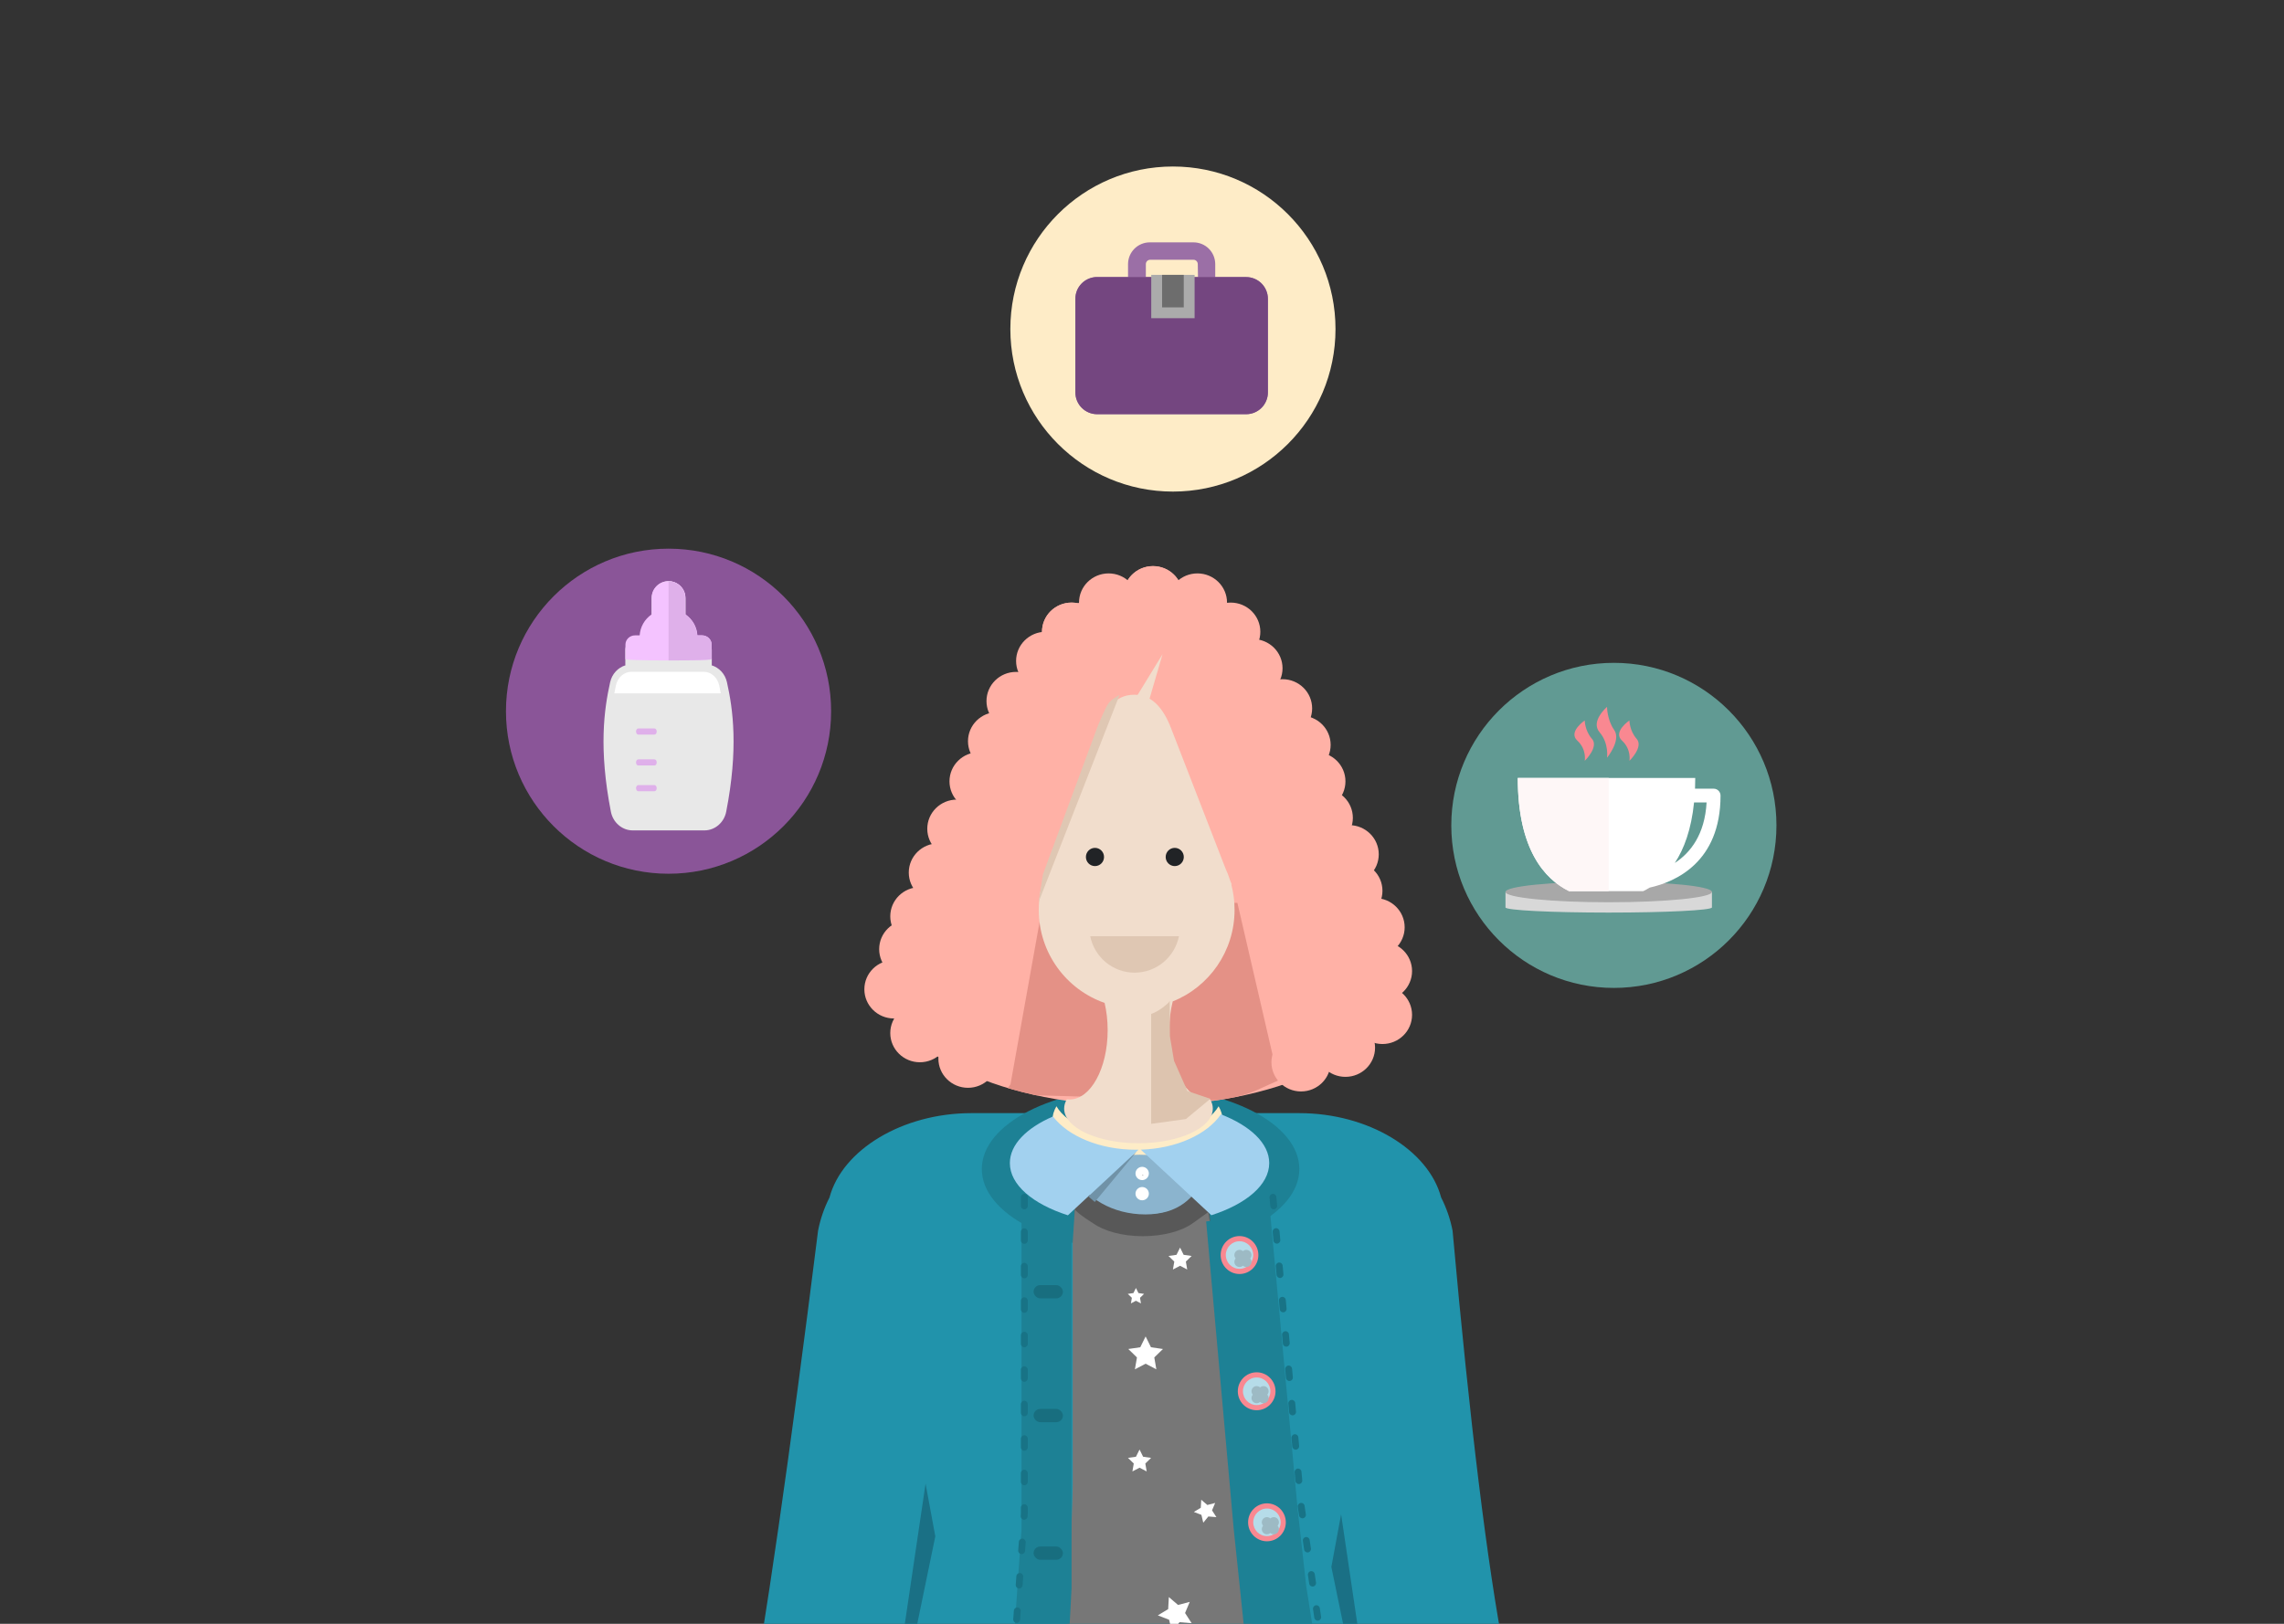 <?xml version="1.0" encoding="UTF-8"?>
<svg width="1440px" height="1024px" viewBox="0 0 1440 1024" version="1.1" xmlns="http://www.w3.org/2000/svg" xmlns:xlink="http://www.w3.org/1999/xlink">
    <rect x="0" y="0" width="1440" height="1024" fill="#333333" stroke="none"/>
    <!-- Generator: Sketch 48.2 (47327) - http://www.bohemiancoding.com/sketch -->
    <title>12_Feeling the flow</title>
    <desc>Created with Sketch.</desc>
    <defs></defs>
    <g id="Page-1" stroke="none" stroke-width="1" fill="none" fill-rule="evenodd">
        <g id="12_Feeling-the-flow">
            <g id="Group-10" transform="translate(319, 105)">
                <g id="Group-5" transform="translate(43, 252)">
                    <g id="Jacket" transform="translate(85.341, 328.699)">
                        <g id="Top">
                            <path d="M468.471,90.439 C467.017,82.947 464.553,75.909 461.248,69.439 C453.267,39.439 415.327,16.267 371.797,16.267 L311.882,16.267 C311.882,25.626 292.76,33.301 268.447,34.036 C244.133,33.301 225.011,25.626 225.011,16.267 L165.096,16.267 C121.566,16.267 83.627,39.439 75.645,69.439 C72.34,75.909 69.876,82.947 68.423,90.439 C50.533,233.274 35.262,339.113 22.61,407.956 C14.943,449.672 7.406,518.139 0,613.356 C3.065,616.717 22.403,629.694 75.645,630.238 C87.851,630.362 79.22,710.622 101.586,709.017 C146.884,705.769 266.402,746.223 437.386,703.39 C450.556,700.091 427.24,674.755 448.673,647.119 C451.362,643.652 456.314,634.069 461.248,630.238 C469.283,623.999 491.428,621.185 527.685,621.797 C520.674,500.396 511.89,412.487 501.334,358.069 C490.421,301.81 479.466,212.6 468.471,90.439 Z" id="Combined-Shape" fill="#2193AB"></path>
                            <ellipse id="Oval-8" fill="#1D8195" cx="271.764" cy="51.514" rx="100.097" ry="51.514"></ellipse>
                            <path d="M218.708,11.929 C225.616,23.746 245.894,32.303 269.833,32.303 C293.773,32.303 314.05,23.746 320.959,11.929 C322.602,14.74 323.489,17.735 323.489,20.843 C323.489,37.017 299.467,50.13 269.833,50.13 C240.2,50.13 216.177,37.017 216.177,20.843 C216.177,17.735 217.064,14.74 218.708,11.929 Z" id="Combined-Shape" fill="#FEECC7"></path>
                            <g id="Jumper" transform="translate(212.326, 42.49)">
                                <ellipse id="Oval-3" fill="#8BB4CE" cx="58.785" cy="19.1" rx="38.326" ry="19.1"></ellipse>
                                <ellipse id="Oval-4" fill="#FFFFFF" cx="60.446" cy="11.823" rx="4.216" ry="4.183"></ellipse>
                                <ellipse id="Oval-4" fill="#FFFFFF" cx="60.446" cy="24.557" rx="4.216" ry="4.183"></ellipse>
                                <path d="M104.776,55.48 L17.904,55.48 L17.904,12.733 C24.266,27.233 41.83,37.653 62.501,37.653 C83.172,37.653 93.912,27.233 100.274,12.733 L104.776,55.48 Z" id="Combined-Shape" fill="#585858"></path>
                                <path d="M29.328,43.123 C36.243,48.111 47.796,51.379 60.881,51.379 C73.927,51.379 85.451,48.13 92.373,43.167 L101.842,36.388 C103.073,34.506 106.426,78.813 106.426,78.813 C113.833,124.833 114.167,219.643 122.543,251.594 C133.811,294.579 151.919,546.221 151.919,546.221 L0.648,546.221 C0.648,546.221 16.636,241.881 16.636,207.541 L16.636,55.37 L17.996,34.425 C19.376,36.97 29.328,43.123 29.328,43.123 Z M60.821,12.733 L61.283,13.18 C61.149,13.179 61.015,13.179 60.881,13.179 C60.706,13.179 60.532,13.179 60.358,13.18 L60.821,12.733 Z" id="Combined-Shape" fill="#777777"></path>
                                <path d="M58.785,197.367 L54.279,199.728 L55.14,194.727 L51.495,191.186 L56.532,190.456 L58.785,185.907 L61.038,190.456 L66.075,191.186 L62.43,194.727 L63.29,199.728 L58.785,197.367 Z M62.617,131.79 L55.859,135.331 L57.15,127.831 L51.682,122.519 L59.238,121.424 L62.617,114.6 L65.996,121.424 L73.552,122.519 L68.085,127.831 L69.376,135.331 L62.617,131.79 Z M84.335,70.033 L79.83,72.394 L80.69,67.394 L77.045,63.852 L82.083,63.123 L84.335,58.573 L86.588,63.123 L91.625,63.852 L87.98,67.394 L88.841,72.394 L84.335,70.033 Z M56.511,92.101 L53.342,93.761 L53.947,90.244 L51.384,87.753 L54.927,87.24 L56.511,84.04 L58.096,87.24 L61.639,87.753 L59.075,90.244 L59.68,93.761 L56.511,92.101 Z" id="Combined-Shape" fill="#FFFFFF"></path>
                                <path d="M61.076,352.714 L56.571,355.074 L57.431,350.074 L53.786,346.533 L58.823,345.803 L61.076,341.254 L63.329,345.803 L68.366,346.533 L64.721,350.074 L65.581,355.074 L61.076,352.714 Z M64.909,287.137 L58.15,290.678 L59.441,283.178 L53.974,277.866 L61.529,276.771 L64.909,269.947 L68.288,276.771 L75.844,277.866 L70.376,283.178 L71.667,290.678 L64.909,287.137 Z M86.626,225.38 L82.121,227.741 L82.981,222.741 L79.336,219.199 L84.374,218.47 L86.626,213.92 L88.879,218.47 L93.916,219.199 L90.271,222.741 L91.132,227.741 L86.626,225.38 Z M58.802,247.447 L55.633,249.108 L56.238,245.591 L53.675,243.1 L57.218,242.587 L58.802,239.387 L60.387,242.587 L63.93,243.1 L61.366,245.591 L61.971,249.108 L58.802,247.447 Z" id="Combined-Shape" fill="#FFFFFF" transform="translate(73.796, 284.497) rotate(193) translate(-73.796, -284.497) "></path>
                            </g>
                            <g id="Collar" transform="translate(189.349, 17.023)">
                                <path d="M133.076,8.27658673e-11 C151.646,7.239 163.523,18.322 163.523,30.745 C163.523,44.462 149.042,56.545 127.062,63.624 L82.551,22.282 C105.156,21.57 124.382,12.613 133.076,0 L133.076,8.27658673e-11 Z M81.115,22.316 L36.594,63.667 C14.539,56.594 0,44.49 0,30.745 C0,19.068 10.494,8.574 27.177,1.344 C36.682,13.772 56.602,22.328 79.638,22.328 C80.132,22.328 80.624,22.324 81.115,22.316 L81.115,22.316 Z" id="Combined-Shape" fill="#A2D1EF"></path>
                                <polygon id="Path-3" fill="#7092A7" points="79.772 23.684 53.55 55.272 49.553 51.839"></polygon>
                            </g>
                            <polygon id="Path-4" fill="#1D8195" points="196.691 76.099 196.691 278.901 174.931 587.983 214.099 587.983 228.244 315.774 228.244 262.633 228.244 81.522"></polygon>
                            <rect id="Rectangle-5" fill="#186E7F" x="204.307" y="202.801" width="18.496" height="8.367" rx="4.183"></rect>
                            <rect id="Rectangle-5" fill="#186E7F" x="204.307" y="124.717" width="18.496" height="8.367" rx="4.183"></rect>
                            <rect id="Rectangle-5" fill="#186E7F" x="204.307" y="289.561" width="18.496" height="8.367" rx="4.183"></rect>
                            <polygon id="Path-4" fill="#1D8195" points="313.108 84.591 330.517 278.901 363.157 590.152 419.733 590.152 376.213 314.689 370.773 265.887 353.365 78.268"></polygon>
                        </g>
                    </g>
                    <g id="Head" transform="translate(182.957, 0)">
                        <path d="M171.489,13.804 C135.168,13.804 105.001,39.782 99.057,73.923 L25.184,247.17 C20.944,253.773 18.665,260.773 18.665,268.021 C18.665,308.045 88.131,340.491 173.822,340.491 C259.513,340.491 328.979,308.045 328.979,268.021 C328.979,266.177 328.831,264.348 328.541,262.538 L329.724,262.56 L327.083,256.659 C326.277,254.27 325.222,251.92 323.93,249.614 L243.294,69.459 C235.306,37.543 206.209,13.804 171.489,13.804 Z" id="Combined-Shape" fill="#FFB1A6"></path>
                        <path d="M90.438,329.147 C96.125,330.843 102.065,332.37 108.225,333.714 L221.91,336.943 C243.621,333.64 244.775,331.404 261.1,324.301 L235.189,212.362 L112.635,212.362 L92.129,326.786 L90.438,329.147 Z" id="Combined-Shape" fill="#E49186"></path>
                        <g id="Curls" fill="#FFB1A6">
                            <ellipse id="Oval-5" cx="114.326" cy="59.816" rx="18.665" ry="18.405"></ellipse>
                            <ellipse id="Oval-5" cx="130.658" cy="41.411" rx="18.665" ry="18.405"></ellipse>
                            <ellipse id="Oval-5" cx="153.99" cy="23.006" rx="18.665" ry="18.405"></ellipse>
                            <ellipse id="Oval-5" cx="130.658" cy="41.411" rx="18.665" ry="18.405"></ellipse>
                            <ellipse id="Oval-5" cx="181.988" cy="18.405" rx="18.665" ry="18.405"></ellipse>
                            <ellipse id="Oval-5" cx="209.986" cy="23.006" rx="18.665" ry="18.405"></ellipse>
                            <ellipse id="Oval-5" cx="181.988" cy="18.405" rx="18.665" ry="18.405"></ellipse>
                            <ellipse id="Oval-5" cx="230.985" cy="41.411" rx="18.665" ry="18.405"></ellipse>
                            <ellipse id="Oval-5" cx="244.984" cy="64.417" rx="18.665" ry="18.405"></ellipse>
                            <ellipse id="Oval-5" cx="263.65" cy="89.724" rx="18.665" ry="18.405"></ellipse>
                            <ellipse id="Oval-5" cx="275.316" cy="112.73" rx="18.665" ry="18.405"></ellipse>
                            <ellipse id="Oval-5" cx="284.648" cy="135.736" rx="18.665" ry="18.405"></ellipse>
                            <ellipse id="Oval-5" cx="289.315" cy="158.742" rx="18.665" ry="18.405"></ellipse>
                            <ellipse id="Oval-5" cx="305.647" cy="181.748" rx="18.665" ry="18.405"></ellipse>
                            <ellipse id="Oval-5" cx="307.98" cy="204.755" rx="18.665" ry="18.405"></ellipse>
                            <ellipse id="Oval-5" cx="321.979" cy="227.761" rx="18.665" ry="18.405"></ellipse>
                            <ellipse id="Oval-5" cx="326.646" cy="255.368" rx="18.665" ry="18.405"></ellipse>
                            <ellipse id="Oval-5" cx="95.66" cy="85.123" rx="18.665" ry="18.405"></ellipse>
                            <ellipse id="Oval-5" cx="83.995" cy="110.429" rx="18.665" ry="18.405"></ellipse>
                            <ellipse id="Oval-5" cx="72.329" cy="135.736" rx="18.665" ry="18.405"></ellipse>
                            <ellipse id="Oval-5" cx="58.33" cy="165.644" rx="18.665" ry="18.405"></ellipse>
                            <ellipse id="Oval-5" cx="46.664" cy="193.251" rx="18.665" ry="18.405"></ellipse>
                            <ellipse id="Oval-5" cx="34.998" cy="220.859" rx="18.665" ry="18.405"></ellipse>
                            <ellipse id="Oval-5" cx="27.998" cy="241.564" rx="18.665" ry="18.405"></ellipse>
                            <ellipse id="Oval-5" cx="18.665" cy="266.871" rx="18.665" ry="18.405"></ellipse>
                            <ellipse id="Oval-5" cx="34.998" cy="294.478" rx="18.665" ry="18.405"></ellipse>
                            <ellipse id="Oval-5" cx="65.329" cy="310.583" rx="18.665" ry="18.405"></ellipse>
                            <ellipse id="Oval-5" cx="275.316" cy="312.883" rx="18.665" ry="18.405"></ellipse>
                            <ellipse id="Oval-5" cx="303.314" cy="303.681" rx="18.665" ry="18.405"></ellipse>
                            <ellipse id="Oval-5" cx="326.646" cy="282.975" rx="18.665" ry="18.405"></ellipse>
                        </g>
                        <path d="M116.4,189.125 C112.277,197.45 109.958,206.838 109.958,216.771 C109.958,243.936 127.303,267.027 151.46,275.449 C152.704,280.729 153.393,286.545 153.393,292.654 C153.393,316.783 142.646,336.344 129.389,336.344 C128.81,336.344 128.235,336.307 127.665,336.233 C126.554,338.098 125.96,340.063 125.96,342.093 C125.96,354.157 146.942,363.938 172.824,363.938 C198.706,363.938 219.688,354.157 219.688,342.093 C219.688,340.063 219.094,338.098 217.983,336.233 C217.414,336.307 216.839,336.344 216.259,336.344 C203.002,336.344 192.256,316.783 192.256,292.654 C192.256,286.18 193.029,280.036 194.417,274.509 C217.254,265.403 233.404,242.984 233.404,216.771 C233.404,211.25 232.688,205.898 231.344,200.803 L231.62,200.803 L230.538,198.015 C229.723,195.427 228.745,192.912 227.614,190.483 L194.246,104.505 C190.018,92.795 183.264,81.102 170.254,81.102 C156.997,81.102 150.899,91.969 146.25,105.246 L116.4,189.125 Z" id="Combined-Shape" fill="#F1DDCC"></path>
                        <path d="M180.825,351.718 L180.825,282.404 C185.822,280.742 190.491,276.531 191.709,275.375 L192.506,274.177 L192.637,296.532 L195.234,311.955 L203.697,331.051 L218.134,335.928 L202.73,348.701 L180.825,351.718 Z" id="Combined-Shape" fill="#DDC4AF"></path>
                        <path d="M142.402,233.412 C145.046,246.516 156.564,256.379 170.373,256.379 C184.181,256.379 195.699,246.516 198.343,233.412 L142.402,233.412 Z" id="Mouth" fill="#DFC7B3"></path>
                        <g id="Eyes" transform="translate(139.677, 177.68)" fill="#212326">
                            <ellipse id="Oval-23" cx="56.008" cy="5.749" rx="5.715" ry="5.749"></ellipse>
                            <ellipse id="Oval-23" cx="5.715" cy="5.749" rx="5.715" ry="5.749"></ellipse>
                        </g>
                        <path d="M160.905,81.219 L109.837,211.844 L112.604,194.329 L147.249,100.628 C147.249,100.628 151.808,89.516 153.806,86.675 C155.805,83.835 160.905,81.219 160.905,81.219 Z" id="Hair-shadow" fill="#DFC7B3"></path>
                        <polygon id="Path-2" fill="#F1DDCC" points="169.275 86.15 188.014 55.505 178.146 89.294"></polygon>
                    </g>
                    <g id="Top-jacket" transform="translate(188.094, 395.466)">
                        <polygon id="Path-5" fill="#1A7085" points="33.451 183.15 0.577 405.44 39.595 216.374"></polygon>
                        <polygon id="Path-5" fill="#1A7085" transform="translate(308.804, 313.599) scale(-1, 1) translate(-308.804, -313.599) " points="322.168 202.454 289.295 424.744 328.313 235.679"></polygon>
                        <g id="Button" transform="translate(219.497, 27.029)">
                            <ellipse id="Oval-14" fill="#F98891" cx="11.891" cy="11.961" rx="11.891" ry="11.961"></ellipse>
                            <ellipse id="Oval-14" fill="#B6DCE9" cx="11.891" cy="11.961" rx="8.648" ry="8.699"></ellipse>
                            <ellipse id="Oval-7" fill="#9DBAC4" cx="11.878" cy="11.933" rx="3.23" ry="3.234"></ellipse>
                            <ellipse id="Oval-7" fill="#9DBAC4" cx="16.202" cy="11.933" rx="3.23" ry="3.234"></ellipse>
                            <ellipse id="Oval-7" fill="#9DBAC4" cx="16.202" cy="16.282" rx="3.23" ry="3.234"></ellipse>
                            <ellipse id="Oval-7" fill="#9DBAC4" cx="11.878" cy="16.282" rx="3.23" ry="3.234"></ellipse>
                        </g>
                        <g id="Button" transform="translate(230.307, 112.933)">
                            <ellipse id="Oval-14" fill="#F98891" cx="11.891" cy="11.961" rx="11.891" ry="11.961"></ellipse>
                            <ellipse id="Oval-14" fill="#B6DCE9" cx="11.891" cy="11.961" rx="8.648" ry="8.699"></ellipse>
                            <ellipse id="Oval-7" fill="#9DBAC4" cx="11.878" cy="11.933" rx="3.23" ry="3.234"></ellipse>
                            <ellipse id="Oval-7" fill="#9DBAC4" cx="16.202" cy="11.933" rx="3.23" ry="3.234"></ellipse>
                            <ellipse id="Oval-7" fill="#9DBAC4" cx="16.202" cy="16.282" rx="3.23" ry="3.234"></ellipse>
                            <ellipse id="Oval-7" fill="#9DBAC4" cx="11.878" cy="16.282" rx="3.23" ry="3.234"></ellipse>
                        </g>
                        <g id="Button" transform="translate(236.793, 195.575)">
                            <ellipse id="Oval-14" fill="#F98891" cx="11.891" cy="11.961" rx="11.891" ry="11.961"></ellipse>
                            <ellipse id="Oval-14" fill="#B6DCE9" cx="11.891" cy="11.961" rx="8.648" ry="8.699"></ellipse>
                            <ellipse id="Oval-7" fill="#9DBAC4" cx="11.878" cy="11.933" rx="3.23" ry="3.234"></ellipse>
                            <ellipse id="Oval-7" fill="#9DBAC4" cx="16.202" cy="11.933" rx="3.23" ry="3.234"></ellipse>
                            <ellipse id="Oval-7" fill="#9DBAC4" cx="16.202" cy="16.282" rx="3.23" ry="3.234"></ellipse>
                            <ellipse id="Oval-7" fill="#9DBAC4" cx="11.878" cy="16.282" rx="3.23" ry="3.234"></ellipse>
                        </g>
                        <path d="M93.559,2.563 L93.559,8 C93.559,9.201 94.527,10.175 95.721,10.175 C96.915,10.175 97.883,9.201 97.883,8 L97.883,2.563 C97.883,1.362 96.915,0.388 95.721,0.388 C94.527,0.388 93.559,1.362 93.559,2.563 Z M93.559,24.311 L93.559,29.748 C93.559,30.949 94.527,31.922 95.721,31.922 C96.915,31.922 97.883,30.949 97.883,29.748 L97.883,24.311 C97.883,23.11 96.915,22.136 95.721,22.136 C94.527,22.136 93.559,23.11 93.559,24.311 Z M93.559,46.058 L93.559,51.495 C93.559,52.697 94.527,53.67 95.721,53.67 C96.915,53.67 97.883,52.697 97.883,51.495 L97.883,46.058 C97.883,44.857 96.915,43.884 95.721,43.884 C94.527,43.884 93.559,44.857 93.559,46.058 Z M93.559,67.806 L93.559,73.243 C93.559,74.444 94.527,75.418 95.721,75.418 C96.915,75.418 97.883,74.444 97.883,73.243 L97.883,67.806 C97.883,66.605 96.915,65.631 95.721,65.631 C94.527,65.631 93.559,66.605 93.559,67.806 Z M93.559,89.554 L93.559,94.991 C93.559,96.192 94.527,97.166 95.721,97.166 C96.915,97.166 97.883,96.192 97.883,94.991 L97.883,89.554 C97.883,88.353 96.915,87.379 95.721,87.379 C94.527,87.379 93.559,88.353 93.559,89.554 Z M93.559,111.302 L93.559,116.739 C93.559,117.94 94.527,118.914 95.721,118.914 C96.915,118.914 97.883,117.94 97.883,116.739 L97.883,111.302 C97.883,110.101 96.915,109.127 95.721,109.127 C94.527,109.127 93.559,110.101 93.559,111.302 Z M93.559,133.05 L93.559,138.487 C93.559,139.688 94.527,140.662 95.721,140.662 C96.915,140.662 97.883,139.688 97.883,138.487 L97.883,133.05 C97.883,131.849 96.915,130.875 95.721,130.875 C94.527,130.875 93.559,131.849 93.559,133.05 Z M93.559,154.798 L93.559,160.235 C93.559,161.436 94.527,162.409 95.721,162.409 C96.915,162.409 97.883,161.436 97.883,160.235 L97.883,154.798 C97.883,153.597 96.915,152.623 95.721,152.623 C94.527,152.623 93.559,153.597 93.559,154.798 Z M93.559,176.545 L93.559,181.982 C93.559,183.184 94.527,184.157 95.721,184.157 C96.915,184.157 97.883,183.184 97.883,181.982 L97.883,176.545 C97.883,175.344 96.915,174.371 95.721,174.371 C94.527,174.371 93.559,175.344 93.559,176.545 Z M93.447,203.568 C93.36,204.766 94.255,205.808 95.446,205.895 C96.637,205.982 97.673,205.082 97.759,203.884 L97.877,202.257 L97.883,202.099 L97.883,198.293 C97.883,197.092 96.915,196.119 95.721,196.119 C94.527,196.119 93.559,197.092 93.559,198.293 L93.559,202.02 L93.447,203.568 Z M92.267,219.835 L91.874,225.258 C91.787,226.456 92.682,227.498 93.873,227.585 C95.064,227.673 96.099,226.772 96.186,225.574 L96.58,220.152 C96.667,218.954 95.772,217.912 94.581,217.825 C93.39,217.737 92.354,218.637 92.267,219.835 Z M90.694,241.526 L90.301,246.948 C90.214,248.146 91.109,249.188 92.3,249.275 C93.491,249.363 94.526,248.462 94.613,247.265 L95.007,241.842 C95.093,240.644 94.198,239.602 93.008,239.515 C91.817,239.427 90.781,240.328 90.694,241.526 Z M89.121,263.216 L88.728,268.638 C88.641,269.836 89.536,270.878 90.727,270.966 C91.917,271.053 92.953,270.153 93.04,268.955 L93.433,263.532 C93.52,262.334 92.625,261.292 91.434,261.205 C90.244,261.118 89.208,262.018 89.121,263.216 Z M87.548,284.906 L87.154,290.328 C87.068,291.526 87.963,292.568 89.153,292.656 C90.344,292.743 91.38,291.843 91.467,290.645 L91.86,285.222 C91.947,284.024 91.052,282.983 89.861,282.895 C88.67,282.808 87.635,283.708 87.548,284.906 Z M85.975,306.596 L85.581,312.019 C85.495,313.217 86.389,314.259 87.58,314.346 C88.771,314.433 89.807,313.533 89.894,312.335 L90.287,306.913 C90.374,305.715 89.479,304.673 88.288,304.585 C87.097,304.498 86.062,305.398 85.975,306.596 Z M84.402,328.286 L84.008,333.709 C83.921,334.907 84.816,335.949 86.007,336.036 C87.198,336.123 88.234,335.223 88.321,334.025 L88.714,328.603 C88.801,327.405 87.906,326.363 86.715,326.276 C85.524,326.188 84.488,327.088 84.402,328.286 Z M82.828,349.976 L82.435,355.399 C82.348,356.597 83.243,357.639 84.434,357.726 C85.625,357.814 86.661,356.913 86.748,355.716 L87.141,350.293 C87.228,349.095 86.333,348.053 85.142,347.966 C83.951,347.878 82.915,348.779 82.828,349.976 Z M81.255,371.667 L80.862,377.089 C80.775,378.287 81.67,379.329 82.861,379.416 C84.052,379.504 85.088,378.604 85.175,377.406 L85.568,371.983 C85.655,370.785 84.76,369.743 83.569,369.656 C82.378,369.568 81.342,370.469 81.255,371.667 Z M79.682,393.357 L79.289,398.779 C79.202,399.977 80.097,401.019 81.288,401.107 C82.479,401.194 83.515,400.294 83.602,399.096 L83.995,393.673 C84.082,392.475 83.187,391.433 81.996,391.346 C80.805,391.259 79.769,392.159 79.682,393.357 Z M78.109,415.047 L77.716,420.47 C77.629,421.668 78.524,422.709 79.715,422.797 C80.906,422.884 81.942,421.984 82.029,420.786 L82.422,415.364 C82.509,414.166 81.614,413.124 80.423,413.036 C79.232,412.949 78.196,413.849 78.109,415.047 Z M76.536,436.737 L76.143,442.16 C76.056,443.358 76.951,444.4 78.142,444.487 C79.333,444.574 80.369,443.674 80.455,442.476 L80.849,437.054 C80.936,435.856 80.041,434.814 78.85,434.726 C77.659,434.639 76.623,435.539 76.536,436.737 Z M74.963,458.427 L74.57,463.85 C74.483,465.048 75.378,466.09 76.569,466.177 C77.76,466.265 78.795,465.364 78.882,464.166 L79.276,458.744 C79.362,457.546 78.467,456.504 77.277,456.417 C76.086,456.329 75.05,457.23 74.963,458.427 Z M73.39,480.118 L72.997,485.54 C72.91,486.738 73.805,487.78 74.996,487.867 C76.187,487.955 77.222,487.055 77.309,485.857 L77.702,480.434 C77.789,479.236 76.894,478.194 75.704,478.107 C74.513,478.019 73.477,478.92 73.39,480.118 Z M71.817,501.808 L71.424,507.23 C71.337,508.428 72.232,509.47 73.423,509.558 C74.613,509.645 75.649,508.745 75.736,507.547 L76.129,502.124 C76.216,500.926 75.321,499.884 74.13,499.797 C72.94,499.71 71.904,500.61 71.817,501.808 Z" id="Line" fill="#187386" fill-rule="nonzero"></path>
                        <path d="M250.315,2.762 L250.81,8.176 C250.919,9.372 251.971,10.253 253.16,10.143 C254.349,10.033 255.225,8.974 255.115,7.778 L254.621,2.364 C254.511,1.168 253.459,0.287 252.27,0.397 C251.081,0.507 250.206,1.566 250.315,2.762 Z M252.294,24.418 L252.789,29.833 C252.898,31.029 253.95,31.909 255.139,31.799 C256.328,31.689 257.204,30.63 257.094,29.434 L256.6,24.02 C256.49,22.824 255.438,21.944 254.249,22.054 C253.06,22.164 252.185,23.222 252.294,24.418 Z M254.273,46.075 L254.768,51.489 C254.877,52.685 255.929,53.566 257.118,53.456 C258.308,53.346 259.183,52.287 259.074,51.091 L258.579,45.677 C258.469,44.481 257.417,43.6 256.228,43.71 C255.039,43.82 254.164,44.879 254.273,46.075 Z M256.252,67.731 L256.747,73.146 C256.856,74.342 257.908,75.222 259.098,75.112 C260.287,75.002 261.162,73.943 261.053,72.747 L260.558,67.333 C260.448,66.137 259.396,65.257 258.207,65.367 C257.018,65.477 256.143,66.535 256.252,67.731 Z M258.231,89.388 L258.726,94.802 C258.835,95.998 259.888,96.879 261.077,96.769 C262.266,96.659 263.141,95.6 263.032,94.404 L262.537,88.99 C262.428,87.794 261.375,86.913 260.186,87.023 C258.997,87.133 258.122,88.192 258.231,89.388 Z M260.21,111.045 L260.705,116.459 C260.814,117.655 261.867,118.535 263.056,118.425 C264.245,118.315 265.12,117.257 265.011,116.06 L264.516,110.646 C264.407,109.45 263.354,108.57 262.165,108.68 C260.976,108.79 260.101,109.848 260.21,111.045 Z M262.189,132.701 L262.684,138.115 C262.793,139.311 263.846,140.192 265.035,140.082 C266.224,139.972 267.099,138.913 266.99,137.717 L266.495,132.303 C266.386,131.107 265.333,130.226 264.144,130.336 C262.955,130.446 262.08,131.505 262.189,132.701 Z M264.168,154.358 L264.663,159.772 C264.772,160.968 265.825,161.848 267.014,161.738 C268.203,161.628 269.078,160.57 268.969,159.374 L268.474,153.959 C268.365,152.763 267.312,151.883 266.123,151.993 C264.934,152.103 264.059,153.162 264.168,154.358 Z M266.147,176.014 L266.642,181.428 C266.751,182.624 267.804,183.505 268.993,183.395 C270.182,183.285 271.057,182.226 270.948,181.03 L270.453,175.616 C270.344,174.42 269.291,173.539 268.102,173.649 C266.913,173.759 266.038,174.818 266.147,176.014 Z M272.432,197.272 C272.323,196.076 271.27,195.196 270.081,195.306 C268.892,195.416 268.017,196.475 268.126,197.671 L268.151,197.949 L268.166,198.072 L268.926,203.173 C269.103,204.361 270.204,205.179 271.385,205.001 C272.565,204.823 273.379,203.716 273.202,202.528 L272.452,197.489 L272.432,197.272 Z M271.329,219.303 L272.13,224.68 C272.306,225.868 273.407,226.687 274.588,226.509 C275.769,226.331 276.583,225.224 276.406,224.036 L275.605,218.659 C275.428,217.471 274.327,216.653 273.146,216.83 C271.966,217.008 271.152,218.116 271.329,219.303 Z M274.532,240.811 L275.333,246.188 C275.51,247.376 276.611,248.195 277.792,248.017 C278.972,247.839 279.786,246.732 279.609,245.544 L278.808,240.167 C278.632,238.979 277.531,238.16 276.35,238.338 C275.169,238.516 274.355,239.623 274.532,240.811 Z M277.736,262.319 L278.537,267.696 C278.713,268.884 279.814,269.702 280.995,269.525 C282.176,269.347 282.99,268.239 282.813,267.051 L282.012,261.675 C281.835,260.487 280.734,259.668 279.553,259.846 C278.373,260.024 277.559,261.131 277.736,262.319 Z M280.939,283.827 L281.74,289.204 C281.917,290.392 283.018,291.21 284.199,291.032 C285.379,290.854 286.193,289.747 286.016,288.559 L285.216,283.182 C285.039,281.994 283.938,281.176 282.757,281.354 C281.576,281.532 280.762,282.639 280.939,283.827 Z M284.143,305.335 L284.944,310.712 C285.121,311.899 286.221,312.718 287.402,312.54 C288.583,312.362 289.397,311.255 289.22,310.067 L288.419,304.69 C288.242,303.502 287.141,302.684 285.961,302.862 C284.78,303.04 283.966,304.147 284.143,305.335 Z M287.346,326.842 L288.147,332.219 C288.324,333.407 289.425,334.226 290.606,334.048 C291.786,333.87 292.6,332.763 292.423,331.575 L291.623,326.198 C291.446,325.01 290.345,324.191 289.164,324.369 C287.983,324.547 287.169,325.655 287.346,326.842 Z M290.55,348.35 L291.351,353.727 C291.528,354.915 292.628,355.734 293.809,355.556 C294.99,355.378 295.804,354.27 295.627,353.083 L294.826,347.706 C294.649,346.518 293.548,345.699 292.368,345.877 C291.187,346.055 290.373,347.162 290.55,348.35 Z M293.753,369.858 L294.554,375.235 C294.731,376.423 295.832,377.241 297.013,377.063 C298.193,376.885 299.007,375.778 298.83,374.59 L298.03,369.213 C297.853,368.026 296.752,367.207 295.571,367.385 C294.39,367.563 293.576,368.67 293.753,369.858 Z M296.957,391.366 L297.758,396.743 C297.935,397.93 299.035,398.749 300.216,398.571 C301.397,398.393 302.211,397.286 302.034,396.098 L301.233,390.721 C301.056,389.533 299.955,388.715 298.775,388.893 C297.594,389.071 296.78,390.178 296.957,391.366 Z M300.16,412.873 L300.961,418.25 C301.138,419.438 302.239,420.257 303.42,420.079 C304.601,419.901 305.414,418.794 305.237,417.606 L304.437,412.229 C304.26,411.041 303.159,410.222 301.978,410.4 C300.797,410.578 299.983,411.686 300.16,412.873 Z M303.364,434.381 L304.165,439.758 C304.342,440.946 305.442,441.765 306.623,441.587 C307.804,441.409 308.618,440.302 308.441,439.114 L307.64,433.737 C307.463,432.549 306.362,431.73 305.182,431.908 C304.001,432.086 303.187,433.193 303.364,434.381 Z M306.567,455.889 L307.368,461.266 C307.545,462.454 308.646,463.272 309.827,463.094 C311.008,462.917 311.821,461.809 311.644,460.621 L310.844,455.245 C310.667,454.057 309.566,453.238 308.385,453.416 C307.204,453.594 306.39,454.701 306.567,455.889 Z M309.771,477.397 L310.572,482.774 C310.749,483.962 311.849,484.78 313.03,484.602 C314.211,484.424 315.025,483.317 314.848,482.129 L314.047,476.752 C313.87,475.564 312.769,474.746 311.589,474.924 C310.408,475.102 309.594,476.209 309.771,477.397 Z M312.974,498.905 L313.775,504.281 C313.952,505.469 315.053,506.288 316.234,506.11 C317.415,505.932 318.228,504.825 318.051,503.637 L317.251,498.26 C317.074,497.072 315.973,496.254 314.792,496.432 C313.611,496.61 312.797,497.717 312.974,498.905 Z" id="Line" fill="#187386" fill-rule="nonzero"></path>
                    </g>
                </g>
                <g id="Group-9" transform="translate(0, 241)">
                    <circle id="Mask" fill="#8A5598" cx="102.5" cy="102.5" r="102.5"></circle>
                    <g id="Group-6" transform="translate(61.5, 20.5)">
                        <path d="M4.184,63.693 C0.332,80.889 -3.094,105.715 4.647,145.38 C5.978,152.209 11.756,157.167 18.387,157.167 L63.613,157.167 C70.244,157.167 76.022,152.209 77.353,145.38 C85.094,105.699 81.668,80.882 77.816,63.693 C76.647,58.459 72.898,54.507 68.171,53.049 C68.207,52.895 68.259,52.75 68.259,52.581 L68.259,43.311 C68.259,39.835 65.546,37.003 62.216,37.003 L59.261,37.003 C58.93,31.263 56.188,26.014 51.674,22.638 L51.674,11.135 C51.674,4.996 46.888,0 41.007,0 C35.126,0 30.34,4.996 30.34,11.135 L30.34,22.638 C25.827,26.014 23.077,31.263 22.746,37.003 L19.791,37.003 C16.461,37.003 13.748,39.835 13.748,43.311 L13.748,52.581 C13.748,52.75 13.8,52.895 13.836,53.049 C9.102,54.499 5.36,58.459 4.184,63.693 L4.184,63.693 Z" id="Path" fill="#E8E8E8"></path>
                        <path d="M17.57,57.152 L63.195,57.152 C67.898,57.152 71.935,60.775 73.005,65.963 C73.324,67.488 73.628,69.086 73.924,70.726 L6.833,70.734 C7.137,69.094 7.441,67.488 7.752,65.971 C8.83,60.774 12.86,57.152 17.57,57.152 L17.57,57.152 Z" id="Path" fill="#FFFFFF"></path>
                        <path d="M21.927,116.243 L32.118,116.243 C32.91,116.243 33.545,115.372 33.545,114.303 C33.545,113.234 32.91,112.363 32.118,112.363 L21.927,112.363 C21.136,112.363 20.5,113.234 20.5,114.303 C20.5,115.379 21.141,116.243 21.927,116.243 Z" id="Fill-4" fill="#DFB0EA"></path>
                        <path d="M21.927,132.472 L32.118,132.472 C32.91,132.472 33.545,131.6 33.545,130.531 C33.545,129.463 32.91,128.591 32.118,128.591 L21.927,128.591 C21.136,128.591 20.5,129.463 20.5,130.531 C20.5,131.6 21.141,132.472 21.927,132.472 Z" id="Fill-5" fill="#DFB0EA"></path>
                        <path d="M21.927,96.752 L32.118,96.752 C32.91,96.752 33.545,95.88 33.545,94.812 C33.545,93.743 32.91,92.871 32.118,92.871 L21.927,92.871 C21.136,92.871 20.5,93.743 20.5,94.812 C20.5,95.888 21.141,96.752 21.927,96.752 Z" id="Fill-6" fill="#DFB0EA"></path>
                        <path d="M68.084,49 C68.12,48.858 68.172,48.724 68.172,48.568 L68.172,40.005 C68.172,36.794 65.467,34.179 62.147,34.179 L59.201,34.179 C58.871,28.877 56.138,24.029 51.638,20.91 L51.638,10.285 C51.638,4.614 46.867,0 41.004,0 C35.141,0 30.37,4.614 30.37,10.285 L30.37,20.91 C25.87,24.029 23.129,28.877 22.799,34.179 L19.853,34.179 C16.533,34.179 13.829,36.794 13.829,40.005 L13.829,48.568 C13.829,48.724 13.881,48.858 13.917,49 C9.198,50.34 72.796,50.347 68.084,49 Z" id="Path" fill="#F4C3FF"></path>
                        <path d="M41,0 C46.768,0.195 51.399,4.732 51.399,10.28 L51.399,20.906 C55.963,24.025 58.736,28.874 59.07,34.177 L62.059,34.177 C65.426,34.177 68.169,36.793 68.169,40.004 L68.169,48.568 C68.169,48.724 68.117,48.858 68.08,49 C70.449,49.668 55.799,50.003 41,50.008 L41,0 Z" id="Combined-Shape" fill="#DFB0EA"></path>
                    </g>
                </g>
                <g id="Group-8" transform="translate(596, 313)">
                    <circle id="Mask" fill="#619A93" cx="102.5" cy="102.5" r="102.5"></circle>
                    <g id="Group" transform="translate(34.167, 27.333)">
                        <path d="M65.079,130.159 C101.022,130.159 130.159,128.702 130.159,126.905 C130.159,126.63 130.159,123.376 130.159,117.143 L0,117.143 C0,123.295 0,126.549 0,126.905 C0,128.702 29.137,130.159 65.079,130.159 Z" id="Combined-Shape" fill="#D8D8D8"></path>
                        <ellipse id="Oval-9" fill="#A8A8A8" cx="65.079" cy="117.143" rx="65.079" ry="6.508"></ellipse>
                        <path d="M131.247,52.032 L119.5,52.032 C119.591,49.839 119.636,47.585 119.636,45.255 L7.759,45.255 C7.759,90.513 24.78,109.081 40.048,116.633 L86.884,116.633 C88.22,115.98 89.57,115.236 90.929,114.409 C107.054,110.82 135.586,98.519 135.586,56.372 C135.587,53.974 133.645,52.032 131.247,52.032 Z M126.793,60.713 C125.663,80.996 116.61,92.417 106.761,98.869 C112.589,90.006 117.165,77.719 118.887,60.713 L126.793,60.713 Z" id="Fill-1" fill="#FFFFFF"></path>
                        <path d="M65.079,116.633 L40.048,116.633 C24.78,109.081 7.759,90.513 7.759,45.255 L65.079,45.255 L65.079,116.633 Z" id="Combined-Shape" fill="#FEF7F7"></path>
                        <path d="M64.021,32.509 C64.021,32.509 73.089,21.498 68.551,15.025 C64.013,8.552 64.021,0.455 64.021,0.455 C64.021,0.455 53.336,9.523 59.346,16.482 C65.349,23.44 64.021,32.509 64.021,32.509 Z" id="Fill-2" fill="#F98891"></path>
                        <path d="M78.144,34.451 C78.144,34.451 87.212,25.702 82.674,20.564 C78.136,15.419 78.144,8.992 78.144,8.992 C78.144,8.992 67.459,16.193 73.469,21.725 C79.48,27.25 78.144,34.451 78.144,34.451 L78.144,34.451 Z" id="Fill-3" fill="#F98891"></path>
                        <path d="M49.975,34.451 C49.975,34.451 59.043,25.702 54.505,20.564 C49.968,15.419 49.975,8.992 49.975,8.992 C49.975,8.992 39.29,16.193 45.301,21.725 C51.311,27.25 49.975,34.451 49.975,34.451 L49.975,34.451 Z" id="Fill-4" fill="#F98891"></path>
                    </g>
                </g>
                <g id="Group-7" transform="translate(318, 0)">
                    <circle id="Mask" fill="#FEECC7" cx="102.5" cy="102.5" r="102.5"></circle>
                    <path d="M148.642,69.731 L148.644,69.732 C152.288,69.732 155.775,71.174 158.353,73.752 C160.931,76.33 162.373,79.816 162.373,83.461 L162.373,142.478 C162.373,146.123 160.931,149.61 158.353,152.187 C155.775,154.765 152.288,156.207 148.644,156.207 L54.73,156.207 C47.144,156.207 41,150.064 41,142.478 L41,83.461 C40.98,79.806 42.423,76.3 45,73.722 C47.579,71.134 51.085,69.692 54.73,69.702 L74.198,69.702 L74.198,61.563 C74.198,57.918 75.65,54.421 78.228,51.843 C80.816,49.266 84.312,47.823 87.957,47.833 L115.445,47.833 C119.08,47.833 122.577,49.275 125.154,51.853 C127.722,54.431 129.174,57.918 129.174,61.563 L129.174,69.731 L148.642,69.731 Z M118.299,69.731 L118.17,61.563 C118.17,60.051 116.955,58.817 115.444,58.807 L88.184,58.807 C86.663,58.807 85.428,60.041 85.428,61.563 L85.428,69.731 L118.299,69.731 Z" id="Combined-Shape" fill="#9B6FA6"></path>
                    <path d="M148.642,69.731 C152.288,69.732 155.775,71.174 158.353,73.752 C160.931,76.33 162.373,79.816 162.373,83.461 L162.373,142.478 C162.373,146.123 160.931,149.61 158.353,152.187 C155.775,154.765 152.288,156.207 148.644,156.207 L54.73,156.207 C47.144,156.207 41,150.064 41,142.478 L41,83.461 C40.98,79.806 42.423,76.3 45,73.722 C47.579,71.134 51.085,69.692 54.73,69.702 L148.642,69.731 Z" id="Combined-Shape" fill="#744680"></path>
                    <rect id="Path" fill="#ABABAB" x="88.833" y="68.333" width="27.333" height="27.333"></rect>
                    <rect id="Path" fill="#6D6D6D" x="95.667" y="68.333" width="13.667" height="20.5"></rect>
                </g>
            </g>
        </g>
    </g>
</svg>